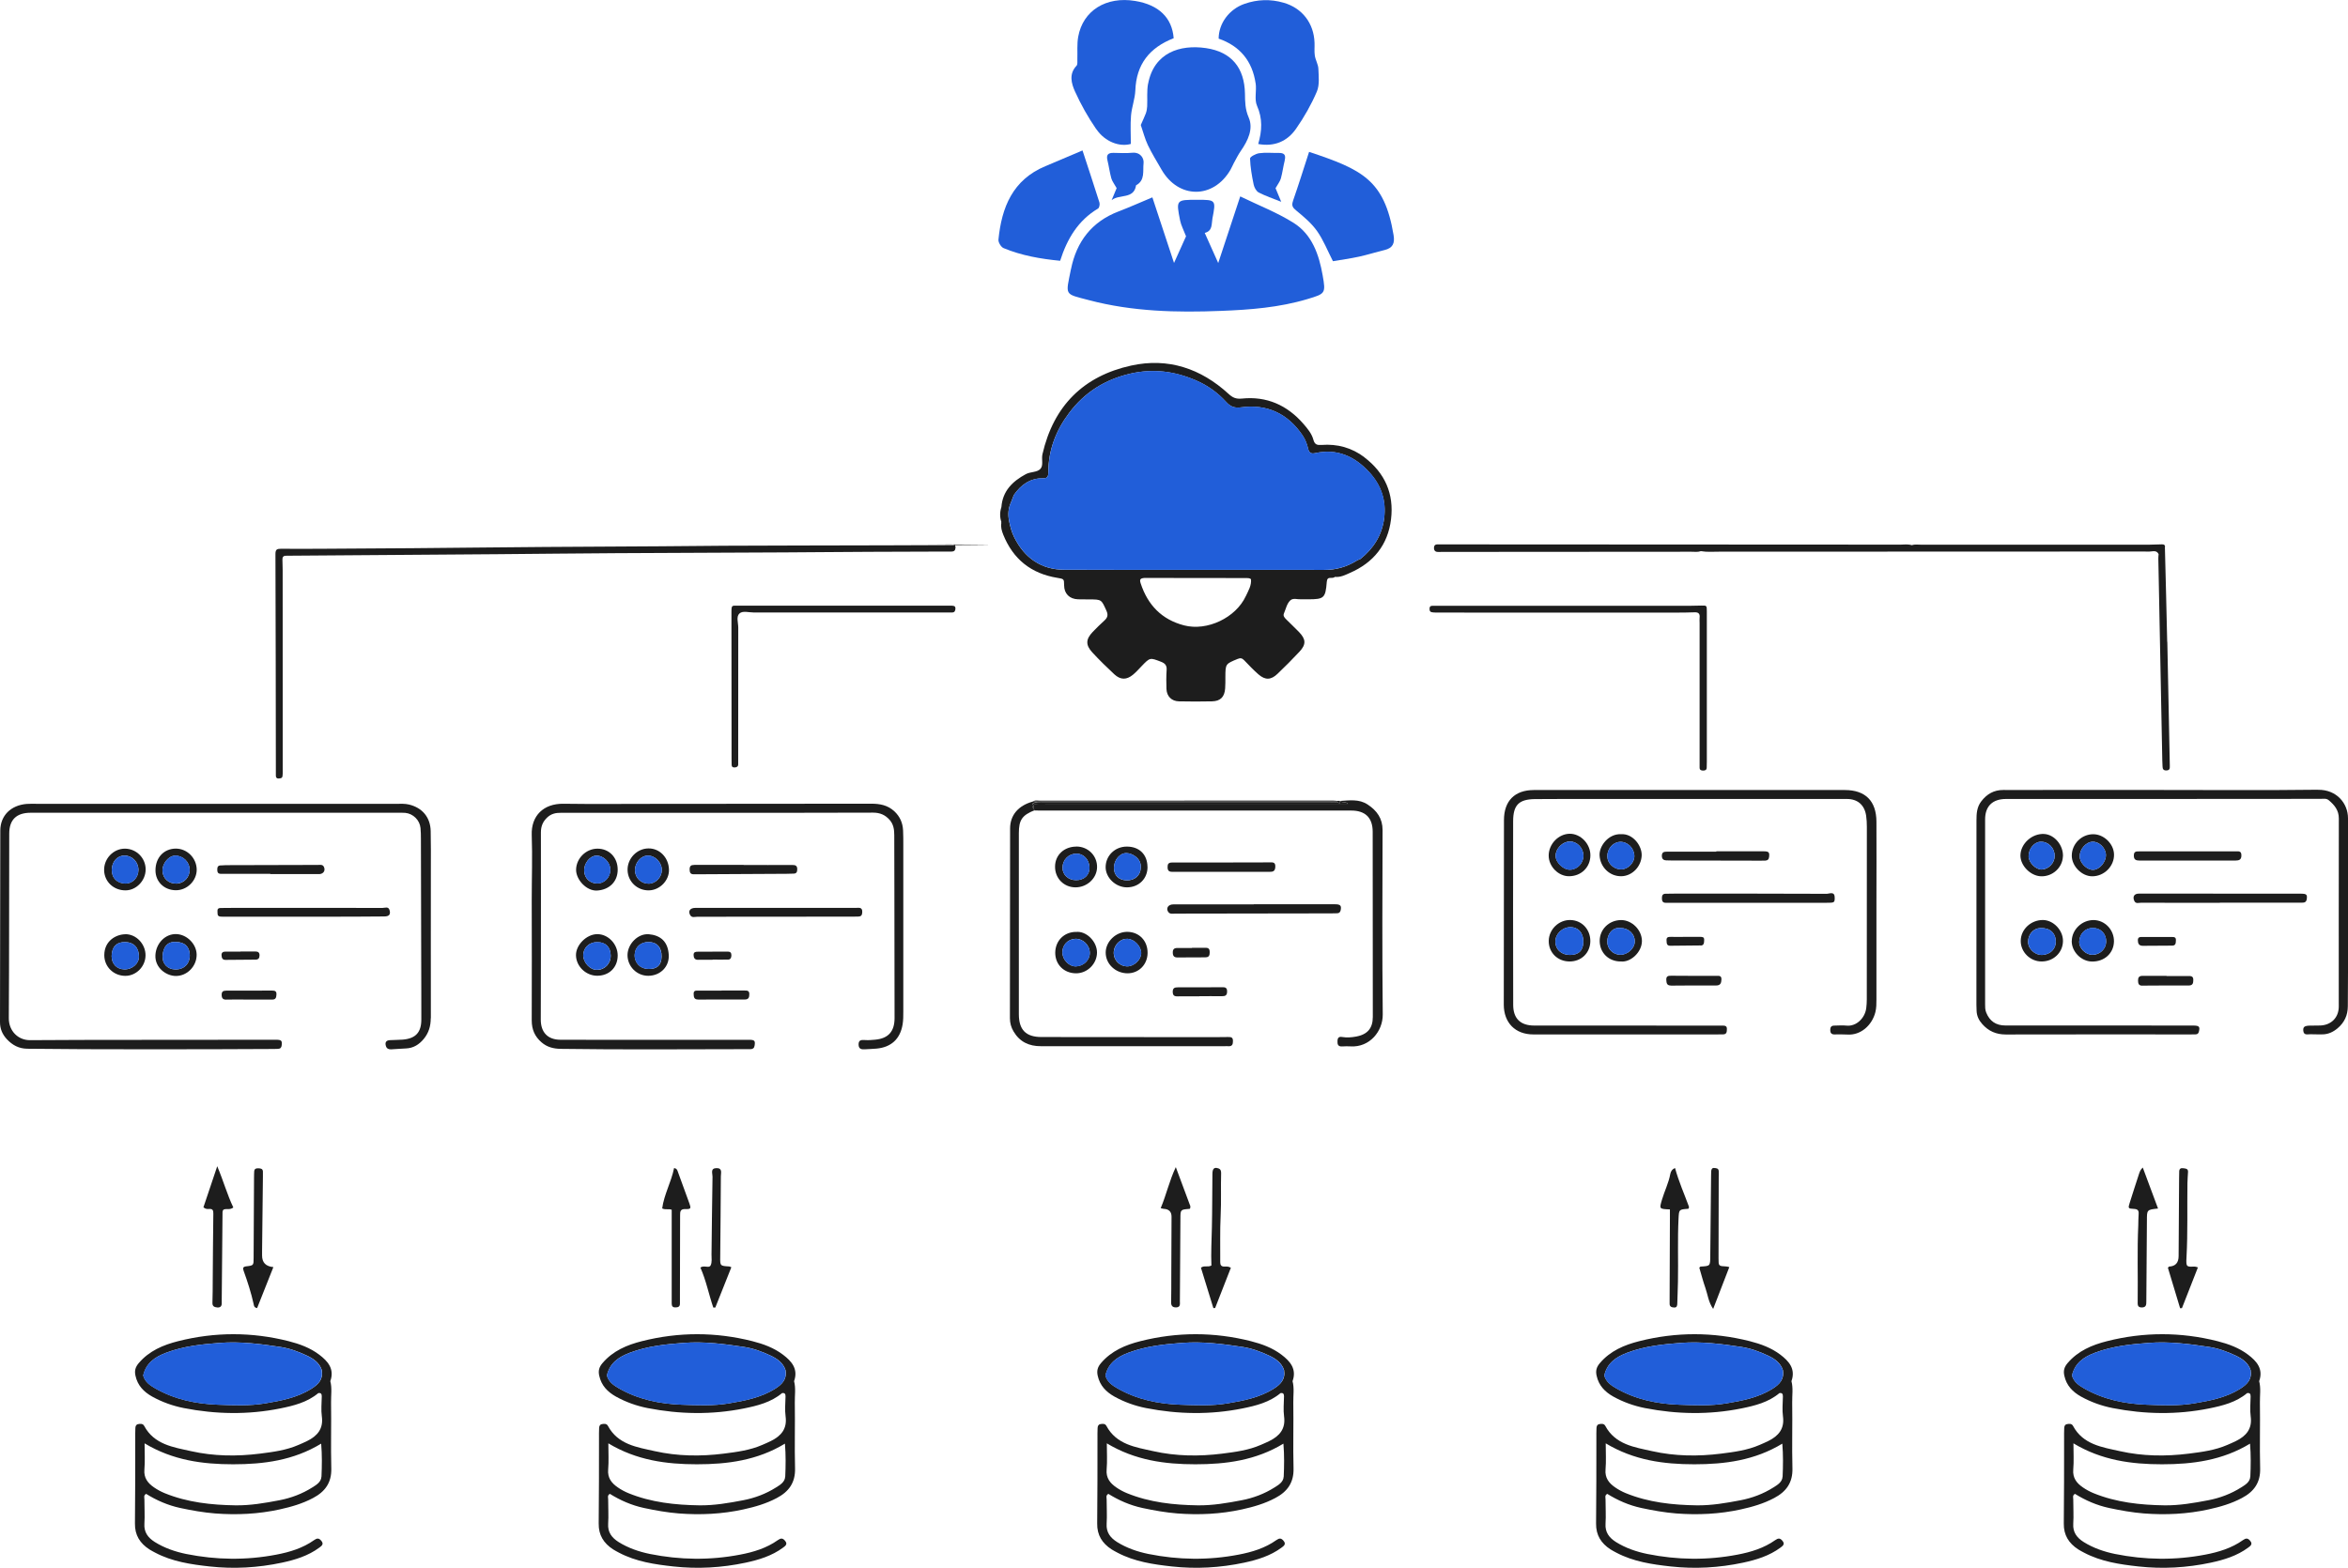 <svg width="277" height="185" viewBox="0 0 277 185" fill="none" xmlns="http://www.w3.org/2000/svg">
<g clip-path="url(#clip0_293_1235)">
<path d="M50.83 120.157C50.816 114.258 50.83 108.365 50.83 102.466C50.83 101 50.844 99.534 50.809 98.068C50.774 96.448 49.818 95.317 48.248 94.94C47.773 94.828 47.298 94.856 46.824 94.856C34.966 94.856 16.129 94.856 4.264 94.856C3.887 94.856 3.511 94.842 3.141 94.87C1.284 95.024 0.042 96.239 0.035 98.012C0.021 105.552 0.021 113.078 0 120.611C0 121.413 0.279 122.063 0.81 122.635C1.466 123.333 2.212 123.745 3.224 123.759C10.588 123.857 24.923 123.829 32.286 123.787C32.454 123.787 32.628 123.78 32.796 123.773C33.082 123.766 33.207 123.62 33.235 123.333C33.284 122.796 33.207 122.698 32.523 122.698C26.898 122.698 21.28 122.705 15.655 122.712C13.951 122.712 5.269 122.719 3.566 122.747C2.157 122.768 1.033 121.679 1.04 120.157C1.089 112.896 1.068 105.636 1.089 98.382C1.089 96.72 1.954 95.91 3.622 95.91C9.687 95.91 22.732 95.91 28.796 95.91C34.792 95.91 40.794 95.91 46.789 95.91C47.131 95.91 47.473 95.897 47.808 95.924C48.743 96.015 49.518 96.783 49.609 97.712C49.651 98.151 49.657 98.598 49.657 99.038C49.671 103.806 49.685 108.582 49.692 113.35C49.692 115.668 49.713 117.986 49.706 120.303C49.706 121.839 49.029 122.558 47.508 122.684C46.998 122.726 46.489 122.712 45.979 122.747C45.54 122.775 45.4 123.019 45.526 123.438C45.623 123.766 45.875 123.843 46.161 123.829C46.74 123.801 47.319 123.745 47.892 123.724C48.771 123.689 49.441 123.264 49.986 122.607C50.579 121.895 50.816 121.085 50.816 120.157H50.83Z" fill="#1D1D1D"/>
<path d="M221.368 96.958C221.354 94.514 220.063 93.237 217.655 93.23C211.59 93.23 205.525 93.23 199.46 93.23C193.291 93.23 187.128 93.23 180.958 93.23C178.704 93.23 177.427 94.507 177.427 96.776C177.413 104.037 177.413 111.29 177.406 118.551C177.406 120.687 178.76 122.07 180.882 122.07C188.105 122.077 195.329 122.07 202.552 122.07C202.79 122.07 203.027 122.063 203.271 122.063C203.725 122.063 203.718 121.742 203.725 121.427C203.739 121.099 203.536 121.029 203.271 121.029C202.964 121.029 202.657 121.029 202.35 121.029C195.231 121.029 188.105 121.029 180.986 121.022C179.374 121.022 178.516 120.192 178.516 118.586C178.502 111.36 178.495 104.134 178.509 96.916C178.509 94.996 179.193 94.319 181.084 94.298C183.471 94.277 185.851 94.284 188.238 94.284C198.12 94.284 208.003 94.284 217.879 94.284C219.149 94.284 219.966 94.989 220.154 96.259C220.217 96.692 220.238 97.139 220.238 97.586C220.238 104.365 220.238 111.151 220.231 117.93C220.231 118.272 220.21 118.614 220.168 118.949C220.028 120.136 218.995 121.162 217.816 121.029C217.348 120.974 216.86 121.029 216.385 121.029C216.022 121.029 215.918 121.239 215.918 121.553C215.918 121.867 216.043 122.07 216.399 122.07C216.909 122.07 217.425 122.049 217.935 122.084C219.498 122.195 220.845 121.008 221.243 119.445C221.368 118.942 221.368 118.432 221.368 117.923C221.368 114.069 221.368 110.222 221.368 106.368C221.368 103.234 221.389 100.099 221.368 96.965V96.958Z" fill="#1D1D1D"/>
<path d="M106.539 97.998C106.497 97.111 106.176 96.364 105.513 95.743C104.724 95.01 103.803 94.842 102.784 94.842C94.129 94.856 85.468 94.863 76.814 94.863C73.373 94.863 69.932 94.898 66.485 94.849C64.105 94.814 62.653 96.281 62.73 98.528C62.82 101.084 62.73 103.639 62.73 106.194C62.73 110.934 62.758 115.668 62.73 120.408C62.73 121.483 63.086 122.314 63.888 123.005C64.544 123.571 65.298 123.759 66.15 123.773C73.478 123.878 80.806 123.815 88.134 123.808C88.274 123.808 88.406 123.808 88.546 123.808C88.811 123.801 88.972 123.696 89.021 123.396C89.111 122.831 89.035 122.705 88.392 122.705C85.049 122.705 81.713 122.705 78.37 122.705C74.28 122.705 70.191 122.719 66.101 122.698C64.607 122.691 63.797 121.811 63.797 120.324C63.797 118.007 63.804 115.689 63.812 113.371C63.812 108.323 63.825 103.283 63.812 98.235C63.812 97.488 64.049 96.937 64.586 96.441C65.054 96.015 65.577 95.91 66.177 95.917C72.312 95.924 78.447 95.917 84.582 95.917C90.717 95.917 96.851 95.917 102.986 95.897C103.81 95.897 104.424 96.155 104.954 96.755C105.422 97.286 105.499 97.914 105.499 98.563C105.506 100.776 105.506 102.997 105.513 105.21C105.513 110.187 105.527 115.165 105.534 120.136C105.534 121.721 104.801 122.544 103.251 122.691C102.847 122.733 102.435 122.761 102.03 122.733C101.597 122.705 101.276 122.726 101.29 123.278C101.304 123.822 101.66 123.85 102.065 123.822C102.505 123.794 102.951 123.787 103.391 123.745C105.129 123.592 106.197 122.614 106.483 120.89C106.566 120.387 106.566 119.871 106.566 119.361C106.566 112.819 106.566 106.271 106.566 99.729C106.566 99.15 106.566 98.57 106.539 97.991V97.998Z" fill="#1D1D1D"/>
<path d="M273.448 93.195C267.313 93.272 261.178 93.223 255.05 93.223C250.416 93.223 245.782 93.223 241.148 93.223C239.549 93.223 237.944 93.237 236.346 93.223C235.229 93.216 234.399 93.697 233.736 94.563C233.219 95.233 233.17 96.001 233.17 96.79C233.17 104.051 233.17 111.304 233.163 118.565C233.163 118.802 233.177 119.04 233.184 119.277C233.205 119.885 233.443 120.387 233.847 120.841C234.594 121.686 235.487 122.077 236.632 122.077C243.89 122.056 251.149 122.07 258.407 122.07C258.61 122.07 258.819 122.063 259.022 122.063C259.273 122.063 259.37 121.923 259.419 121.7C259.545 121.162 259.44 121.03 258.777 121.023C255.574 121.016 252.37 121.016 249.167 121.016C244.972 121.016 240.785 121.016 236.59 121.016C235.453 121.016 234.72 120.492 234.315 119.48C234.182 119.145 234.189 118.816 234.189 118.474C234.189 111.214 234.189 103.96 234.189 96.699C234.189 95.129 235.069 94.284 236.66 94.284C242.076 94.284 247.499 94.284 252.915 94.284C259.866 94.284 266.817 94.277 273.769 94.27C274.104 94.27 274.453 94.186 274.746 94.444C275.409 95.01 275.918 95.61 275.918 96.588C275.897 103.981 275.918 111.374 275.911 118.775C275.911 120.066 275.046 120.946 273.769 121.016C273.364 121.037 272.952 121.016 272.54 121.03C271.87 121.043 271.689 121.176 271.724 121.623C271.773 122.223 272.247 122.035 272.582 122.049C273.022 122.077 273.469 122.049 273.908 122.063C274.627 122.077 275.234 121.797 275.772 121.344C276.574 120.666 276.972 119.815 276.979 118.754C277.035 111.36 277.021 103.967 277 96.567C277 94.8 275.66 93.174 273.469 93.202L273.448 93.195Z" fill="#1D1D1D"/>
<path d="M112.296 64.236C112.129 64.236 111.954 64.236 111.787 64.236C105.959 64.229 121.069 64.278 115.242 64.313C101.032 64.389 86.822 64.347 77.868 64.466C54.075 64.578 56.476 64.669 37.939 64.759C36.341 64.766 34.736 64.773 33.138 64.759C32.677 64.759 32.495 64.836 32.495 65.374C32.53 73.856 32.53 82.346 32.544 90.828C32.544 91.065 32.544 91.303 32.544 91.54C32.544 91.728 32.635 91.882 32.844 91.868C33.033 91.854 33.284 91.868 33.326 91.596C33.361 91.393 33.354 91.191 33.354 90.981C33.354 83.079 33.354 75.169 33.347 67.266C33.347 66.854 33.333 66.449 33.319 66.037C33.312 65.751 33.417 65.583 33.724 65.583C33.961 65.583 34.198 65.576 34.443 65.576C38.909 65.548 43.369 65.506 47.829 65.478C66.743 65.36 64.712 65.297 83.625 65.227C99.915 65.171 95.267 65.129 111.549 65.088C111.787 65.088 112.024 65.081 112.268 65.088C112.561 65.088 112.701 64.941 112.722 64.655C112.75 64.334 112.568 64.236 112.289 64.243L112.296 64.236Z" fill="#1D1D1D"/>
<path d="M159.351 123.48C161.57 123.613 163.147 121.7 163.126 119.717C163.05 112.463 163.085 105.21 163.106 97.956C163.106 96.574 162.435 95.659 161.347 94.94C160.328 94.263 159.197 94.458 158.08 94.514C158.353 94.758 158.736 94.549 159.03 94.849C158.688 94.849 158.339 94.849 157.997 94.849C146.446 94.849 134.895 94.849 123.345 94.849C123.038 94.849 122.73 94.835 122.423 94.849C121.851 94.884 121.844 94.905 122.026 95.638C122.263 95.638 122.5 95.652 122.737 95.652C134.965 95.652 147.186 95.652 159.413 95.652C161.075 95.652 161.933 96.504 161.94 98.144C161.954 105.433 161.954 112.722 161.954 120.01C161.954 121.351 161.312 122.077 159.993 122.321C159.455 122.419 158.904 122.468 158.367 122.377C157.948 122.307 157.808 122.447 157.787 122.838C157.766 123.236 157.843 123.508 158.325 123.487C158.667 123.466 159.009 123.459 159.344 123.48H159.351Z" fill="#1D1D1D"/>
<path d="M122.374 94.654C122.647 94.619 122.919 94.64 123.191 94.64C134.4 94.64 145.615 94.64 156.824 94.64C157.131 94.64 157.438 94.668 157.738 94.633C157.822 94.626 158.164 95.024 158.073 94.507C157.976 94.507 157.878 94.507 157.787 94.507C157.55 94.696 157.264 94.626 156.999 94.626C145.441 94.626 133.883 94.626 122.326 94.626C122.158 94.626 121.984 94.612 121.816 94.598C120.141 95.066 119.164 96.19 119.164 97.767C119.15 105.231 119.15 112.694 119.143 120.157C119.143 120.722 119.283 121.232 119.569 121.714C120.295 122.949 121.397 123.466 122.807 123.459C130.031 123.459 137.254 123.459 144.478 123.459C144.617 123.459 144.75 123.445 144.89 123.459C145.364 123.501 145.462 123.243 145.455 122.831C145.455 122.384 145.204 122.37 144.848 122.377C143.829 122.398 142.803 122.391 141.784 122.391C135.482 122.391 129.179 122.391 122.87 122.377C121.014 122.377 120.197 121.518 120.197 119.675C120.197 112.554 120.197 105.433 120.197 98.305C120.197 96.762 120.588 96.204 122.025 95.624C121.6 94.933 121.67 94.731 122.374 94.633V94.654Z" fill="#1D1D1D"/>
<path d="M122.423 94.856C122.73 94.835 123.037 94.856 123.345 94.856C134.895 94.856 146.446 94.856 157.997 94.856C158.339 94.856 158.688 94.856 159.03 94.856C158.736 94.556 158.353 94.772 158.08 94.521C158.171 95.031 157.829 94.633 157.745 94.647C157.445 94.682 157.131 94.654 156.831 94.654C145.622 94.654 134.407 94.654 123.198 94.654C122.926 94.654 122.647 94.633 122.381 94.668C121.677 94.758 121.607 94.961 122.032 95.659C121.851 94.926 121.858 94.905 122.43 94.87L122.423 94.856Z" fill="#1D1D1D"/>
<path d="M201.359 72.118C201.359 71.448 201.345 71.448 200.703 71.462C200.228 71.469 199.746 71.49 199.272 71.49C191.029 71.49 182.78 71.49 174.537 71.49C165.918 71.49 178.236 71.49 169.617 71.49C169.415 71.49 169.205 71.49 169.003 71.49C168.814 71.49 168.668 71.538 168.654 71.755C168.633 71.971 168.654 72.195 168.905 72.243C169.135 72.292 169.38 72.285 169.617 72.285C171.152 72.285 172.681 72.292 174.216 72.292C188.97 72.292 182.787 72.292 197.534 72.292C198.316 72.292 199.104 72.292 199.886 72.257C200.396 72.23 200.563 72.439 200.507 72.914C200.486 73.116 200.507 73.326 200.507 73.528C200.507 78.981 200.507 84.433 200.507 89.885C200.507 90.123 200.507 90.36 200.507 90.598C200.514 90.863 200.682 90.933 200.919 90.933C201.149 90.933 201.324 90.877 201.345 90.612C201.359 90.374 201.359 90.137 201.359 89.899C201.359 87.582 201.359 85.264 201.359 82.946C201.359 79.337 201.359 75.72 201.359 72.111V72.118Z" fill="#1D1D1D"/>
<path d="M112.324 71.475C112.122 71.475 111.912 71.475 111.71 71.475C104.151 71.475 117.524 71.475 109.965 71.475C102.337 71.475 94.709 71.475 87.073 71.475C86.347 71.475 86.291 71.371 86.291 72.243C86.299 78.003 86.299 83.756 86.305 89.515C86.305 89.753 86.312 89.99 86.312 90.228C86.312 90.486 86.438 90.584 86.689 90.563C86.92 90.542 87.08 90.465 87.087 90.207C87.087 90.004 87.087 89.795 87.087 89.592C87.087 84.412 87.087 79.239 87.094 74.059C87.094 73.493 86.829 72.767 87.234 72.397C87.624 72.041 88.336 72.278 88.909 72.278C103.454 72.278 97.061 72.278 111.605 72.278C111.843 72.278 112.08 72.278 112.317 72.278C112.631 72.278 112.708 72.069 112.715 71.804C112.715 71.517 112.527 71.483 112.303 71.483L112.324 71.475Z" fill="#1D1D1D"/>
<path d="M24.002 142.476C24.267 142.7 24.476 142.679 24.679 142.665C25.104 142.637 25.174 142.846 25.167 143.223C25.132 145.813 25.118 148.397 25.097 150.987C25.09 151.908 25.097 152.823 25.062 153.744C25.049 154.17 25.3 154.254 25.628 154.289C26.033 154.324 26.179 154.107 26.158 153.737C26.158 153.633 26.158 153.535 26.158 153.43C26.186 150.058 26.221 146.686 26.249 143.321C26.249 143.119 26.221 142.909 26.361 142.749C26.71 142.581 27.114 142.825 27.526 142.49C26.814 141.01 26.375 139.398 25.628 137.624C25.028 139.418 24.504 140.968 23.995 142.483L24.002 142.476Z" fill="#1D1D1D"/>
<path d="M143.724 137.876C143.256 137.715 143.04 137.89 143.033 138.511C143.005 140.619 143.019 142.735 142.97 144.843C142.935 146.365 142.851 147.887 142.914 149.339C142.468 149.583 142.056 149.29 141.679 149.604C142.168 151.182 142.656 152.774 143.145 154.366C143.214 154.366 143.284 154.359 143.354 154.352C143.975 152.76 144.596 151.175 145.21 149.604C144.896 149.416 144.652 149.465 144.422 149.465C144.066 149.465 143.954 149.269 143.954 148.948C143.968 147.112 143.912 145.269 144.003 143.433C144.087 141.764 144.01 140.096 144.059 138.434C144.059 138.176 144.01 137.973 143.731 137.876H143.724Z" fill="#1D1D1D"/>
<path d="M30.506 137.869C30.241 137.855 30.018 137.903 29.99 138.218C29.969 138.455 29.976 138.692 29.969 138.93C29.955 142.099 29.934 145.269 29.92 148.438C29.92 149.325 29.92 149.339 29.048 149.437C28.636 149.486 28.636 149.667 28.747 149.981C29.208 151.259 29.627 152.55 29.92 153.877C29.962 154.065 29.955 154.296 30.332 154.366C30.953 152.795 31.581 151.203 32.251 149.527C31.358 149.448 30.913 148.99 30.918 148.152C30.918 147.985 30.918 147.81 30.918 147.643C30.953 144.71 30.981 141.778 31.016 138.853C31.016 138.65 31.023 138.441 31.016 138.239C30.995 137.917 30.765 137.883 30.506 137.869Z" fill="#1D1D1D"/>
<path d="M136.919 142.567C137.15 142.623 137.212 142.651 137.282 142.651C137.901 142.683 138.21 142.993 138.21 143.579C138.203 145.89 138.189 148.208 138.182 150.519C138.182 151.573 138.182 152.627 138.162 153.681C138.148 154.142 138.378 154.296 138.776 154.282C139.299 154.254 139.187 153.842 139.194 153.521C139.215 150.289 139.236 147.056 139.257 143.824C139.257 142.742 139.257 142.742 140.304 142.658C140.388 142.658 140.43 142.609 140.43 142.344C139.913 140.961 139.341 139.412 138.713 137.729C137.945 139.349 137.603 140.975 136.933 142.567H136.919Z" fill="#1D1D1D"/>
<path d="M252.37 138.455C251.993 139.621 251.609 140.78 251.246 141.946C251.044 142.581 251.058 142.63 251.728 142.658C252.175 142.679 252.335 142.825 252.3 143.265C252.265 143.705 252.272 144.152 252.258 144.592C252.119 147.587 252.231 150.582 252.189 153.577C252.189 153.919 252.133 154.282 252.656 154.289C253.215 154.296 253.208 153.94 253.208 153.542C253.229 150.379 253.264 147.21 253.277 144.047C253.277 142.756 253.264 142.756 254.59 142.616C253.996 141.024 253.41 139.446 252.789 137.778C252.531 138.015 252.447 138.239 252.37 138.462V138.455Z" fill="#1D1D1D"/>
<path d="M82.627 149.583C83.297 151.077 83.612 152.725 84.149 154.303H84.386C85.014 152.725 85.642 151.133 86.278 149.548C86.152 149.493 86.089 149.451 86.026 149.451C84.951 149.388 84.951 149.388 84.966 148.313C84.993 145.15 85.028 141.981 85.042 138.818C85.042 138.427 85.259 137.834 84.526 137.848C83.772 137.862 84.065 138.483 84.058 138.853C84.002 141.911 83.981 144.976 83.939 148.034C83.939 148.473 84.016 148.969 83.835 149.325C83.639 149.709 83.074 149.262 82.627 149.583Z" fill="#1D1D1D"/>
<path d="M257.563 137.855C257.27 137.82 257.102 137.917 257.088 138.225C257.074 138.497 257.074 138.769 257.074 139.041C257.053 142.099 257.039 145.164 257.018 148.222C257.018 149.013 256.646 149.427 255.902 149.465C255.853 149.465 255.818 149.548 255.755 149.611C256.23 151.196 256.711 152.788 257.193 154.38C257.263 154.38 257.332 154.38 257.409 154.373C258.03 152.788 258.652 151.196 259.294 149.562C259.084 149.507 259.021 149.472 258.952 149.472C257.954 149.493 257.877 149.548 257.947 148.376C258.107 145.45 258.016 142.525 258.058 139.607C258.058 139.167 258.114 138.727 258.128 138.287C258.142 137.897 257.842 137.897 257.57 137.862L257.563 137.855Z" fill="#1D1D1D"/>
<path d="M197.045 138.56C196.85 139.607 196.368 140.556 196.068 141.569C195.747 142.672 195.719 142.665 197.004 142.721C197.004 143.105 197.004 143.405 197.004 143.712C196.99 146.882 196.976 150.051 196.969 153.221C196.969 153.423 196.969 153.633 196.969 153.835C196.955 154.219 197.234 154.282 197.513 154.296C197.848 154.31 197.869 154.052 197.876 153.8C197.897 152.948 197.939 152.097 197.953 151.245C198.002 148.76 197.897 146.267 198.023 143.782C198.078 142.728 198.078 142.728 199.118 142.651C199.202 142.651 199.251 142.609 199.251 142.4C198.727 140.961 198.05 139.453 197.611 137.841C197.234 137.987 197.101 138.267 197.045 138.56Z" fill="#1D1D1D"/>
<path d="M157.759 107.772C157.99 107.765 158.115 107.639 158.164 107.402C158.269 106.885 158.136 106.711 157.515 106.711C154.311 106.711 151.115 106.711 147.911 106.711V106.725C144.743 106.725 141.574 106.725 138.413 106.725C137.826 106.725 137.526 107.171 137.812 107.604C138.015 107.911 138.364 107.814 138.657 107.814C144.785 107.814 150.92 107.8 157.047 107.786C157.285 107.786 157.522 107.786 157.759 107.772Z" fill="#1D1D1D"/>
<path d="M261.876 106.522C264.598 106.522 267.32 106.522 270.049 106.522C270.558 106.522 271.068 106.515 271.577 106.522C271.891 106.529 272.087 106.438 272.136 106.089C272.205 105.573 272.115 105.461 271.424 105.461C266.727 105.461 262.03 105.461 257.333 105.454C255.664 105.454 253.996 105.447 252.328 105.454C251.784 105.454 251.568 105.803 251.784 106.299C251.952 106.69 252.314 106.529 252.587 106.529C255.685 106.543 258.784 106.536 261.883 106.536V106.522H261.876Z" fill="#1D1D1D"/>
<path d="M216.441 105.95C216.462 105.133 215.827 105.475 215.492 105.475C209.531 105.447 203.571 105.454 197.618 105.454C197.241 105.454 196.871 105.461 196.494 105.468C196.117 105.468 196.062 105.712 196.062 106.019C196.062 106.334 196.166 106.55 196.529 106.536C196.697 106.536 196.871 106.536 197.039 106.536C200.103 106.536 203.166 106.536 206.23 106.536C208.617 106.536 210.997 106.536 213.384 106.536C214.068 106.536 214.745 106.536 215.429 106.536C216.413 106.536 216.434 106.522 216.448 105.964L216.441 105.95Z" fill="#1D1D1D"/>
<path d="M101.269 108.156C101.632 108.156 101.709 107.946 101.723 107.632C101.744 107.004 101.297 107.144 100.948 107.137C97.78 107.137 94.611 107.137 91.442 107.137C88.309 107.137 85.175 107.137 82.041 107.137C81.406 107.137 81.148 107.514 81.427 107.995C81.623 108.337 81.979 108.184 82.265 108.184C88.365 108.184 94.457 108.184 100.557 108.17C100.795 108.17 101.032 108.163 101.269 108.163V108.156Z" fill="#1D1D1D"/>
<path d="M45.965 107.444C45.847 106.92 45.421 107.143 45.128 107.143C39.335 107.129 33.542 107.136 27.75 107.136C27.17 107.136 26.591 107.143 26.012 107.15C25.767 107.15 25.628 107.276 25.656 107.527C25.684 107.779 25.579 108.114 25.984 108.163C26.221 108.191 26.459 108.177 26.696 108.177C29.732 108.177 32.761 108.177 35.797 108.177C36.718 108.184 37.639 108.184 38.56 108.177C40.808 108.177 43.062 108.17 45.309 108.149C45.903 108.149 46.084 107.932 45.972 107.437L45.965 107.444Z" fill="#1D1D1D"/>
<path d="M202.238 137.827C201.959 137.813 201.896 137.994 201.875 138.211C201.861 138.378 201.868 138.553 201.861 138.72C201.826 141.883 201.791 145.052 201.764 148.215C201.757 149.402 201.764 149.402 200.626 149.465C200.577 149.465 200.535 149.541 200.472 149.597C200.71 150.4 200.919 151.217 201.198 152.013C201.47 152.788 201.54 153.64 202.106 154.463C202.769 152.739 203.383 151.147 204.011 149.527C203.829 149.486 203.739 149.451 203.641 149.451C202.741 149.409 202.741 149.409 202.741 148.494C202.741 145.297 202.755 142.092 202.762 138.895C202.762 138.657 202.783 138.42 202.762 138.183C202.734 137.869 202.482 137.848 202.238 137.834V137.827Z" fill="#1D1D1D"/>
<path d="M79.243 142.763C79.243 146.26 79.243 149.695 79.243 153.13C79.243 153.367 79.243 153.605 79.243 153.842C79.243 154.135 79.368 154.289 79.668 154.282C79.961 154.282 80.22 154.226 80.213 153.842C80.213 153.605 80.213 153.367 80.213 153.13C80.22 149.898 80.234 146.665 80.234 143.433C80.234 142.993 80.234 142.658 80.869 142.679C81.504 142.7 81.539 142.602 81.336 142.03C80.89 140.78 80.436 139.537 79.975 138.294C79.913 138.12 79.871 137.897 79.522 137.841C79.201 139.467 78.342 140.947 78.119 142.602C78.524 142.804 78.88 142.609 79.243 142.763Z" fill="#1D1D1D"/>
<path d="M252.384 101.551C252.894 101.551 253.403 101.551 253.919 101.551C257.186 101.551 260.459 101.544 263.725 101.551C264.165 101.551 264.43 101.447 264.423 100.93C264.423 100.379 264.067 100.469 263.725 100.469C261.855 100.469 259.977 100.469 258.107 100.469C256.202 100.469 254.296 100.469 252.391 100.469C252.021 100.469 251.728 100.455 251.735 100.979C251.735 101.468 252.007 101.544 252.384 101.551Z" fill="#1D1D1D"/>
<path d="M81.915 102.068C81.525 102.068 81.364 102.18 81.357 102.585C81.357 102.955 81.448 103.185 81.86 103.171C82.027 103.171 82.202 103.171 82.369 103.171C85.845 103.15 89.32 103.136 92.796 103.115C93.068 103.115 93.341 103.101 93.613 103.094C93.976 103.094 94.052 102.885 94.052 102.564C94.052 102.138 93.822 102.075 93.459 102.075C91.554 102.089 89.642 102.075 87.736 102.075V102.061C85.796 102.061 83.849 102.068 81.909 102.061L81.915 102.068Z" fill="#1D1D1D"/>
<path d="M26.291 103.115C28.161 103.115 30.025 103.115 31.895 103.115C31.895 103.129 31.895 103.136 31.895 103.15C33.696 103.15 35.496 103.15 37.297 103.15C37.43 103.15 37.569 103.157 37.702 103.15C38.169 103.108 38.407 102.731 38.218 102.312C38.072 101.984 37.765 102.068 37.513 102.068C33.877 102.068 30.248 102.082 26.612 102.096C26.444 102.096 26.27 102.131 26.102 102.124C25.663 102.103 25.621 102.368 25.635 102.71C25.656 103.185 26.005 103.115 26.291 103.115Z" fill="#1D1D1D"/>
<path d="M196.627 101.53C196.829 101.544 197.032 101.544 197.241 101.544C200.71 101.551 204.185 101.558 207.654 101.565C207.856 101.565 208.066 101.565 208.268 101.558C208.547 101.537 208.68 101.398 208.708 101.105C208.764 100.595 208.673 100.462 208.094 100.462C206.223 100.448 204.353 100.462 202.475 100.462V100.504C200.535 100.504 198.595 100.504 196.655 100.504C196.313 100.504 196.061 100.546 196.054 100.986C196.054 101.398 196.271 101.523 196.62 101.537L196.627 101.53Z" fill="#1D1D1D"/>
<path d="M144.645 102.885C146.348 102.885 148.044 102.871 149.747 102.885C150.18 102.885 150.431 102.822 150.452 102.284C150.473 101.747 150.18 101.761 149.824 101.768C145.985 101.775 142.14 101.789 138.301 101.782C137.841 101.782 137.729 101.956 137.743 102.375C137.757 102.878 138.064 102.885 138.427 102.885C140.297 102.885 142.168 102.885 144.038 102.885C144.241 102.885 144.443 102.892 144.652 102.885H144.645Z" fill="#1D1D1D"/>
<path d="M243.374 101.056C243.423 99.743 242.376 98.493 241.168 98.417C239.738 98.326 238.37 99.555 238.356 100.944C238.342 102.145 239.542 103.367 240.778 103.408C242.146 103.457 243.318 102.389 243.367 101.056H243.374ZM239.319 101.028C239.333 100.127 239.989 99.352 240.743 99.331C241.657 99.303 242.397 100.064 242.397 101.014C242.397 101.838 241.685 102.585 240.875 102.613C240.156 102.633 239.305 101.768 239.319 101.035V101.028Z" fill="#1D1D1D"/>
<path d="M191.295 103.401C192.572 103.367 193.633 102.249 193.675 100.937C193.709 99.778 192.607 98.34 191.246 98.445C189.794 98.354 188.643 99.82 188.705 100.944C188.782 102.326 189.892 103.436 191.302 103.401H191.295ZM191.12 99.345C192.013 99.31 192.795 100.078 192.809 101.021C192.823 101.817 192.055 102.592 191.246 102.599C190.401 102.599 189.648 101.9 189.62 101.091C189.592 100.176 190.276 99.38 191.12 99.345Z" fill="#1D1D1D"/>
<path d="M70.477 100.148C69.137 100.155 67.999 101.279 67.964 102.599C67.929 103.778 69.178 105.161 70.435 105.091C71.859 105.007 72.871 104.065 72.871 102.627C72.871 101.188 71.865 100.141 70.477 100.148ZM70.435 104.26C69.583 104.246 68.948 103.632 68.913 102.787C68.878 101.879 69.583 100.993 70.351 100.972C71.181 100.951 71.984 101.74 71.998 102.599C72.019 103.534 71.321 104.267 70.428 104.253L70.435 104.26Z" fill="#1D1D1D"/>
<path d="M244.407 111.032C244.386 112.289 245.51 113.441 246.78 113.469C248.266 113.497 249.369 112.484 249.39 111.088C249.404 109.727 248.322 108.589 246.996 108.575C245.621 108.561 244.435 109.692 244.414 111.032H244.407ZM248.469 111.151C248.434 111.996 247.736 112.666 246.87 112.68C246.054 112.687 245.258 111.898 245.293 111.116C245.335 110.166 246.019 109.496 246.919 109.51C247.855 109.524 248.504 110.215 248.469 111.158V111.151Z" fill="#1D1D1D"/>
<path d="M246.947 98.445C245.565 98.445 244.428 99.576 244.414 100.958C244.4 102.194 245.579 103.401 246.808 103.408C248.231 103.422 249.432 102.222 249.397 100.825C249.369 99.576 248.203 98.445 246.947 98.445ZM246.926 102.648C246.186 102.661 245.363 101.845 245.349 101.077C245.328 100.218 246.089 99.352 246.87 99.331C247.659 99.31 248.427 100.078 248.441 100.888C248.455 101.74 247.687 102.634 246.926 102.648Z" fill="#1D1D1D"/>
<path d="M191.19 113.455C192.321 113.615 193.696 112.394 193.703 111.053C193.703 109.762 192.544 108.575 191.253 108.575C189.829 108.575 188.705 109.671 188.719 111.053C188.733 112.442 189.773 113.455 191.19 113.462V113.455ZM191.155 109.51C192.132 109.503 192.879 110.208 192.858 111.123C192.844 111.919 192.007 112.68 191.155 112.673C190.29 112.659 189.62 111.989 189.613 111.13C189.606 110.257 190.199 109.405 191.155 109.51Z" fill="#1D1D1D"/>
<path d="M133.018 114.858C134.351 114.858 135.37 113.832 135.384 112.463C135.398 111.032 134.414 109.992 133.018 109.964C131.664 109.936 130.435 111.102 130.442 112.421C130.442 113.762 131.608 114.858 133.025 114.858H133.018ZM133.018 110.788C133.813 110.816 134.63 111.674 134.63 112.47C134.63 113.266 133.779 114.062 132.941 114.041C132.09 114.02 131.399 113.329 131.385 112.491C131.371 111.542 132.117 110.753 133.011 110.788H133.018Z" fill="#1D1D1D"/>
<path d="M126.988 99.904C125.543 99.904 124.482 100.888 124.468 102.249C124.447 103.639 125.501 104.714 126.883 104.714C128.251 104.714 129.409 103.632 129.423 102.333C129.444 100.979 128.363 99.897 126.988 99.897V99.904ZM126.953 103.869C126.024 103.869 125.334 103.227 125.347 102.382C125.361 101.468 126.045 100.762 126.96 100.734C127.818 100.707 128.516 101.44 128.53 102.382C128.551 103.262 127.895 103.869 126.946 103.869H126.953Z" fill="#1D1D1D"/>
<path d="M185.209 98.389C183.876 98.389 182.703 99.59 182.703 100.965C182.703 102.243 183.827 103.394 185.083 103.401C186.535 103.408 187.623 102.347 187.623 100.923C187.623 99.583 186.486 98.396 185.209 98.389ZM185.271 102.633C184.455 102.675 183.527 101.803 183.52 100.993C183.52 100.134 184.343 99.303 185.209 99.296C186.039 99.296 186.779 100.05 186.8 100.937C186.821 101.824 186.13 102.592 185.265 102.633H185.271Z" fill="#1D1D1D"/>
<path d="M240.868 113.462C242.271 113.455 243.367 112.4 243.374 111.046C243.388 109.775 242.243 108.575 241.008 108.568C239.591 108.561 238.405 109.671 238.391 111.018C238.37 112.345 239.514 113.469 240.861 113.462H240.868ZM240.708 109.517C241.811 109.475 242.501 110.069 242.529 111.081C242.557 111.975 241.88 112.652 240.924 112.694C240.073 112.729 239.256 111.975 239.256 111.144C239.256 110.257 239.884 109.545 240.701 109.517H240.708Z" fill="#1D1D1D"/>
<path d="M135.37 102.291C135.356 100.832 134.4 99.897 132.927 99.904C131.538 99.904 130.449 100.965 130.435 102.312C130.421 103.569 131.615 104.714 132.948 104.714C134.358 104.714 135.391 103.681 135.377 102.291H135.37ZM131.413 102.41C131.413 101.475 132.117 100.644 132.913 100.672C133.597 100.693 134.665 101.3 134.581 102.389C134.56 103.304 133.855 103.932 132.885 103.89C131.978 103.855 131.406 103.283 131.413 102.41Z" fill="#1D1D1D"/>
<path d="M126.946 109.971C125.543 109.971 124.503 111.011 124.489 112.421C124.482 113.818 125.515 114.851 126.939 114.858C128.272 114.865 129.402 113.748 129.416 112.421C129.43 111.095 128.139 109.831 126.939 109.978L126.946 109.971ZM126.932 114.041C126.115 114.062 125.334 113.259 125.327 112.387C125.32 111.521 125.976 110.83 126.841 110.788C127.748 110.746 128.551 111.507 128.565 112.435C128.586 113.287 127.846 114.013 126.925 114.041H126.932Z" fill="#1D1D1D"/>
<path d="M76.528 110.25C75.25 110.145 74.036 111.409 74.029 112.701C74.029 114.062 75.132 115.158 76.486 115.151C77.896 115.144 78.977 114.076 78.894 112.68C78.803 111.095 77.909 110.362 76.521 110.243L76.528 110.25ZM76.507 114.348C75.537 114.341 74.846 113.629 74.874 112.68C74.901 111.772 75.579 111.151 76.535 111.165C77.519 111.179 78.077 111.814 78.049 112.903C78.028 113.901 77.533 114.362 76.514 114.348H76.507Z" fill="#1D1D1D"/>
<path d="M14.754 100.148C13.393 100.134 12.249 101.314 12.284 102.703C12.318 104.058 13.414 105.077 14.817 105.07C16.073 105.063 17.169 103.932 17.183 102.626C17.197 101.272 16.108 100.162 14.754 100.148ZM14.824 104.267C13.833 104.267 13.17 103.611 13.184 102.633C13.198 101.67 13.861 100.944 14.705 100.958C15.627 100.979 16.345 101.74 16.331 102.682C16.317 103.562 15.655 104.267 14.824 104.267Z" fill="#1D1D1D"/>
<path d="M76.507 100.12C75.139 100.127 74.001 101.314 74.036 102.689C74.071 104.044 75.188 105.098 76.562 105.07C77.847 105.042 78.956 103.897 78.921 102.627C78.886 101.209 77.826 100.106 76.507 100.12ZM76.528 104.281C75.62 104.281 74.901 103.583 74.908 102.682C74.908 101.775 75.627 100.965 76.437 100.965C77.309 100.965 78.091 101.789 78.077 102.703C78.063 103.541 77.337 104.281 76.528 104.281Z" fill="#1D1D1D"/>
<path d="M20.756 100.141C19.34 100.141 18.342 101.202 18.342 102.703C18.342 104.051 19.36 105.042 20.742 105.056C22.076 105.063 23.213 103.932 23.206 102.62C23.192 101.265 22.089 100.148 20.756 100.141ZM20.819 104.274C19.891 104.302 19.179 103.646 19.165 102.738C19.151 101.879 19.912 100.979 20.659 100.972C21.58 100.958 22.362 101.705 22.376 102.62C22.396 103.513 21.706 104.253 20.819 104.281V104.274Z" fill="#1D1D1D"/>
<path d="M20.791 110.229C19.479 110.194 18.411 111.325 18.335 112.701C18.251 114.244 19.661 115.179 20.756 115.172C22.082 115.172 23.199 114.027 23.199 112.673C23.199 111.423 22.061 110.264 20.791 110.229ZM20.659 114.404C19.765 114.376 19.137 113.734 19.179 112.826C19.228 111.849 19.696 111.067 20.777 111.165C21.789 111.165 22.369 111.723 22.39 112.715C22.41 113.734 21.692 114.439 20.659 114.404Z" fill="#1D1D1D"/>
<path d="M70.449 110.236C69.186 110.25 67.922 111.521 67.95 112.743C67.978 114.027 69.095 115.116 70.4 115.144C71.845 115.172 72.871 114.181 72.871 112.75C72.871 111.402 71.74 110.222 70.449 110.236ZM70.393 114.453C69.611 114.453 68.802 113.58 68.802 112.743C68.802 111.842 69.507 111.172 70.449 111.179C71.454 111.179 72.026 111.751 72.047 112.756C72.061 113.727 71.349 114.46 70.4 114.46L70.393 114.453Z" fill="#1D1D1D"/>
<path d="M182.71 110.997C182.675 112.379 183.722 113.441 185.132 113.462C186.542 113.483 187.603 112.456 187.616 111.067C187.623 109.657 186.598 108.582 185.23 108.568C183.897 108.554 182.745 109.664 182.71 110.997ZM186.793 111.144C186.772 112.177 186.242 112.694 185.202 112.694C184.183 112.694 183.478 112.023 183.492 111.081C183.506 110.201 184.301 109.433 185.223 109.412C186.179 109.391 186.814 110.09 186.793 111.144Z" fill="#1D1D1D"/>
<path d="M14.747 110.25C13.679 110.278 12.304 111.025 12.304 112.722C12.304 114.076 13.386 115.151 14.775 115.158C16.059 115.165 17.155 114.069 17.169 112.749C17.183 111.409 16.066 110.208 14.747 110.243V110.25ZM14.656 114.397C13.763 114.369 13.163 113.734 13.17 112.826C13.184 111.73 13.756 111.144 14.789 111.172C15.801 111.2 16.387 111.835 16.394 112.896C16.394 113.72 15.578 114.432 14.656 114.397Z" fill="#1D1D1D"/>
<path d="M252.733 116.31C254.562 116.296 256.39 116.289 258.219 116.296C258.7 116.296 258.749 116.003 258.749 115.626C258.749 115.165 258.456 115.179 258.135 115.179C257.29 115.179 256.439 115.179 255.595 115.179V115.158C254.645 115.158 253.696 115.165 252.754 115.158C252.342 115.158 252.224 115.361 252.231 115.724C252.237 116.066 252.307 116.317 252.733 116.317V116.31Z" fill="#1D1D1D"/>
<path d="M197.136 116.31C198.909 116.296 200.682 116.282 202.447 116.296C202.978 116.296 203.062 116.003 203.083 115.584C203.103 115.095 202.768 115.158 202.461 115.158C201.575 115.158 200.689 115.158 199.802 115.158C198.916 115.151 198.03 115.158 197.143 115.144C196.766 115.137 196.557 115.214 196.578 115.64C196.599 116.017 196.641 116.303 197.129 116.303L197.136 116.31Z" fill="#1D1D1D"/>
<path d="M122.94 94.542C134.183 94.542 145.427 94.542 156.67 94.542C157.047 94.542 157.417 94.57 157.794 94.514C157.592 94.5 157.389 94.472 157.187 94.472C145.692 94.472 134.204 94.472 122.709 94.486C122.416 94.486 122.095 94.388 121.823 94.605C122.193 94.486 122.57 94.542 122.94 94.542Z" fill="#1D1D1D"/>
<path d="M157.005 94.64C157.271 94.64 157.55 94.71 157.794 94.521C157.424 94.57 157.047 94.549 156.67 94.549C145.427 94.549 134.183 94.549 122.94 94.549C122.57 94.549 122.193 94.493 121.823 94.612C121.991 94.619 122.165 94.64 122.332 94.64C133.89 94.64 145.448 94.64 157.005 94.64Z" fill="#1D1D1D"/>
<path d="M82.362 117.958C84.191 117.944 86.019 117.944 87.848 117.951C88.316 117.951 88.399 117.706 88.399 117.308C88.399 116.903 88.155 116.89 87.869 116.89C86.954 116.89 86.04 116.89 85.126 116.89V116.903C84.212 116.903 83.297 116.903 82.383 116.903C82.125 116.903 81.818 116.848 81.832 117.28C81.846 117.651 81.867 117.958 82.362 117.951V117.958Z" fill="#1D1D1D"/>
<path d="M26.709 117.958C27.596 117.937 28.482 117.958 29.369 117.958C30.29 117.958 31.211 117.958 32.125 117.958C32.558 117.958 32.593 117.685 32.614 117.343C32.635 116.952 32.412 116.896 32.105 116.896C30.297 116.896 28.496 116.91 26.689 116.903C26.305 116.903 26.137 117.022 26.151 117.434C26.165 117.825 26.326 117.972 26.709 117.965V117.958Z" fill="#1D1D1D"/>
<path d="M139.041 117.574C139.858 117.574 140.674 117.574 141.491 117.574V117.56C142.377 117.56 143.263 117.546 144.15 117.56C144.569 117.567 144.771 117.448 144.764 116.987C144.764 116.547 144.541 116.492 144.185 116.499C142.447 116.513 140.709 116.52 138.971 116.513C138.566 116.513 138.343 116.589 138.35 117.071C138.364 117.588 138.671 117.581 139.027 117.581L139.041 117.574Z" fill="#1D1D1D"/>
<path d="M142.237 112.966C142.656 112.966 142.712 112.701 142.712 112.352C142.712 112.017 142.6 111.842 142.244 111.849C141.7 111.856 141.163 111.849 140.618 111.849V111.87C140.046 111.87 139.467 111.87 138.894 111.87C138.517 111.87 138.35 112.017 138.357 112.414C138.357 112.798 138.51 112.987 138.887 112.987C140.004 112.987 141.121 112.98 142.237 112.973V112.966Z" fill="#1D1D1D"/>
<path d="M200.612 111.584C201.052 111.577 201.031 111.235 201.045 110.92C201.059 110.571 200.835 110.557 200.577 110.557C199.998 110.557 199.425 110.557 198.846 110.557C198.267 110.564 197.695 110.571 197.115 110.557C196.815 110.557 196.578 110.578 196.606 110.976C196.627 111.29 196.599 111.612 197.052 111.605C198.239 111.591 199.425 111.591 200.612 111.57V111.584Z" fill="#1D1D1D"/>
<path d="M252.796 111.612C253.947 111.598 255.106 111.598 256.258 111.591C256.704 111.591 256.683 111.255 256.697 110.941C256.711 110.599 256.502 110.571 256.237 110.571C255.657 110.571 255.078 110.571 254.506 110.571C253.926 110.571 253.347 110.571 252.775 110.571C252.503 110.571 252.203 110.543 252.21 110.955C252.21 111.339 252.335 111.612 252.789 111.612H252.796Z" fill="#1D1D1D"/>
<path d="M30.143 113.245C30.478 113.245 30.618 113.071 30.618 112.736C30.618 112.372 30.422 112.282 30.102 112.282C29.529 112.289 28.95 112.282 28.378 112.282V112.296C27.805 112.296 27.226 112.296 26.654 112.296C26.347 112.296 26.109 112.366 26.137 112.743C26.158 113.036 26.228 113.273 26.598 113.273C27.784 113.259 28.964 113.252 30.15 113.245H30.143Z" fill="#1D1D1D"/>
<path d="M82.348 113.259C82.921 113.259 83.5 113.259 84.072 113.259C84.072 113.252 84.072 113.245 84.072 113.238C84.68 113.238 85.294 113.252 85.901 113.238C86.194 113.231 86.278 113.008 86.285 112.743C86.292 112.449 86.166 112.296 85.873 112.296C84.686 112.296 83.507 112.296 82.32 112.31C82.083 112.31 81.825 112.331 81.825 112.673C81.825 113.015 81.944 113.266 82.348 113.266V113.259Z" fill="#1D1D1D"/>
<path d="M160.984 53.973C159.483 52.835 157.773 52.361 155.903 52.507C155.4 52.542 155.1 52.472 154.947 51.9C154.751 51.167 154.249 50.573 153.76 50.008C151.848 47.809 149.426 46.733 146.516 47.034C145.811 47.103 145.427 46.929 144.938 46.482C141.672 43.487 137.813 42.182 133.457 43.138C127.811 44.374 124.287 47.906 122.982 53.596C122.842 54.197 123.128 54.93 122.73 55.342C122.339 55.753 121.579 55.656 121.027 55.949C119.457 56.794 118.278 57.932 118.138 59.838C117.943 60.431 117.936 61.017 118.138 61.611L118.103 61.653L118.131 61.702C118.04 62.19 118.18 62.644 118.354 63.091C119.52 65.988 121.642 67.685 124.719 68.187C125.529 68.32 125.529 68.32 125.536 69.06C125.536 70.051 126.164 70.687 127.176 70.722C127.616 70.736 128.062 70.736 128.502 70.736C129.968 70.736 129.933 70.749 130.526 72.062C130.756 72.565 130.666 72.879 130.296 73.221C129.821 73.654 129.354 74.108 128.907 74.575C128.09 75.434 128.055 76.111 128.858 76.984C129.689 77.885 130.568 78.743 131.461 79.574C132.187 80.244 132.899 80.251 133.66 79.623C134.023 79.323 134.344 78.96 134.672 78.618C135.67 77.577 135.663 77.591 136.954 78.087C137.429 78.268 137.666 78.506 137.631 79.05C137.582 79.797 137.582 80.551 137.61 81.298C137.645 82.178 138.217 82.751 139.104 82.764C140.395 82.792 141.693 82.792 142.984 82.764C143.975 82.743 144.464 82.248 144.534 81.243C144.568 80.803 144.561 80.356 144.561 79.916C144.568 78.331 144.575 78.352 146.006 77.759C146.369 77.605 146.558 77.689 146.795 77.933C147.339 78.499 147.877 79.071 148.463 79.581C149.265 80.279 149.942 80.258 150.717 79.511C151.604 78.666 152.469 77.794 153.306 76.9C154.095 76.055 154.074 75.441 153.265 74.603C152.769 74.087 152.246 73.598 151.743 73.095C151.548 72.9 151.338 72.683 151.471 72.383C151.701 71.859 151.806 71.231 152.232 70.84C152.56 70.54 153.083 70.749 153.516 70.722C153.788 70.708 154.06 70.722 154.332 70.722C156.21 70.722 156.37 70.575 156.524 68.662C156.552 68.313 156.677 68.173 157.012 68.194C157.18 68.201 157.354 68.187 157.494 68.076C158.136 68.145 158.701 67.852 159.253 67.608C162.031 66.4 163.733 64.306 164.103 61.283C164.473 58.267 163.378 55.802 160.949 53.959L160.984 53.973ZM146.976 70.338C145.79 72.907 142.405 74.505 139.69 73.8C137.052 73.116 135.412 71.399 134.574 68.858C134.414 68.376 134.511 68.25 135.007 68.201C135.077 68.194 135.146 68.201 135.209 68.201C139.166 68.201 143.117 68.208 147.074 68.215C147.241 68.215 147.416 68.215 147.583 68.348C147.66 69.088 147.269 69.709 146.976 70.345V70.338ZM163.294 61.157C163.036 63.161 162.045 64.711 160.509 65.953C160.467 65.974 160.425 65.988 160.383 66.009C160.272 66.058 160.153 66.1 160.048 66.17C158.862 66.903 157.606 67.266 156.189 67.259C145.978 67.238 135.768 67.28 125.55 67.238C122.828 67.224 120.853 65.835 119.645 63.398C119.345 62.791 119.164 62.127 119.038 61.457C118.899 60.738 118.934 60.04 119.234 59.356C119.352 59.09 119.443 58.818 119.548 58.553C119.569 58.504 119.583 58.455 119.604 58.413C120.455 57.206 121.53 56.403 123.079 56.445C123.617 56.459 123.673 56.137 123.673 55.718C123.679 53.108 124.573 50.797 126.129 48.73C127.958 46.294 130.359 44.786 133.346 44.094C136.047 43.473 138.594 43.808 141.107 44.897C142.475 45.491 143.647 46.336 144.645 47.425C145.134 47.962 145.594 48.179 146.39 48.074C149.468 47.655 151.911 48.793 153.662 51.376C153.99 51.865 154.2 52.402 154.325 52.968C154.43 53.436 154.688 53.582 155.135 53.477C157.731 52.905 159.818 53.847 161.535 55.725C162.938 57.254 163.559 59.07 163.287 61.171L163.294 61.157Z" fill="#1D1D1D"/>
<path d="M255.671 75.734C255.595 72.027 255.49 68.313 255.399 64.606C255.462 64.327 255.301 64.236 255.064 64.236C254.555 64.236 254.045 64.278 253.536 64.278C237.595 64.278 242.585 64.278 226.645 64.278C226.275 64.278 225.898 64.215 225.528 64.334C225.437 64.299 225.339 64.285 225.242 64.271C224.9 64.222 224.558 64.271 224.216 64.271C203.976 64.257 190.722 64.25 170.482 64.243C165.611 64.243 174.698 64.243 169.826 64.243C169.519 64.243 169.177 64.187 169.17 64.655C169.17 65.074 169.436 65.157 169.784 65.136C169.889 65.136 169.987 65.129 170.092 65.129C186.891 65.123 182.745 65.115 199.544 65.109C199.914 65.109 200.291 65.171 200.661 65.039C201.373 65.164 202.085 65.102 202.796 65.102C223.022 65.102 222.317 65.102 242.543 65.088C246.221 65.088 249.899 65.074 253.578 65.088C253.947 65.088 254.422 64.878 254.659 65.402C254.645 65.569 254.617 65.737 254.624 65.911C254.778 73.842 254.932 81.773 255.092 89.711C255.092 89.948 255.12 90.186 255.12 90.423C255.12 90.744 255.225 90.94 255.595 90.919C255.985 90.898 255.985 90.66 255.978 90.353C255.874 85.487 255.79 80.621 255.685 75.748L255.671 75.734Z" fill="#1D1D1D"/>
<path d="M126.339 31.786C125.711 34.935 125.515 34.642 128.481 35.424C133.583 36.771 138.811 36.897 144.052 36.687C147.493 36.555 150.92 36.289 154.249 35.291C156.363 34.656 156.419 34.635 156.035 32.477C155.603 30.041 154.793 27.674 152.609 26.299C150.668 25.077 148.491 24.239 146.313 23.178C145.42 25.88 144.603 28.351 143.717 31.039C143.124 29.713 142.628 28.617 142.126 27.486C143.075 27.248 142.914 26.432 143.033 25.789C143.459 23.583 143.445 23.576 141.232 23.576C138.755 23.576 138.734 23.576 139.222 26.027C139.334 26.578 139.613 27.088 139.92 27.884C139.571 28.652 139.083 29.748 138.503 31.032C137.617 28.345 136.794 25.852 135.949 23.29C134.546 23.876 133.276 24.449 131.971 24.945C128.788 26.159 126.995 28.526 126.346 31.772L126.339 31.786Z" fill="#215ED9"/>
<path d="M135.44 9.879C135.279 10.744 135.377 11.659 135.335 12.553C135.321 12.825 135.272 13.111 135.181 13.37C135.014 13.816 134.797 14.249 134.581 14.752C134.867 15.576 135.063 16.378 135.412 17.111C135.886 18.11 136.479 19.052 137.024 20.009C139.02 23.492 143.145 23.506 145.162 20.037C145.308 19.792 145.406 19.52 145.545 19.269C145.818 18.773 146.069 18.256 146.39 17.796C147.227 16.595 147.891 15.192 147.311 13.865C146.885 12.888 146.885 12.001 146.872 11.059C146.816 8.015 145.301 6.123 142.265 5.676C139.201 5.229 136.137 6.214 135.446 9.886L135.44 9.879Z" fill="#215ED9"/>
<path d="M148.135 9.837C148.261 10.716 147.96 11.729 148.295 12.483C148.965 13.998 148.889 15.436 148.435 16.993C150.347 17.342 151.862 16.679 152.895 15.198C153.851 13.83 154.695 12.343 155.351 10.814C155.686 10.032 155.568 9.02 155.533 8.119C155.512 7.603 155.198 7.1 155.114 6.57C155.037 6.074 155.1 5.55 155.079 5.041C155.002 2.744 153.628 0.95 151.429 0.321C149.887 -0.126 148.33 -0.077 146.816 0.454C145.008 1.082 143.773 2.765 143.766 4.559C146.278 5.425 147.744 7.212 148.128 9.837H148.135Z" fill="#215ED9"/>
<path d="M129.333 15.233C130.38 16.776 132.117 17.356 133.409 16.986C133.409 15.827 133.339 14.731 133.43 13.642C133.513 12.643 133.897 11.666 133.939 10.668C134.051 7.589 135.607 5.62 138.462 4.51C138.273 2.08 136.689 0.565 133.918 0.112C130.498 -0.454 127.755 1.243 127.197 4.342C127.044 5.208 127.127 6.123 127.099 7.016C127.092 7.268 127.141 7.61 127.002 7.756C126.08 8.727 126.394 9.844 126.813 10.779C127.511 12.329 128.363 13.837 129.326 15.24L129.333 15.233Z" fill="#215ED9"/>
<path d="M152.539 23.716C152.336 24.295 152.518 24.512 152.95 24.868C153.83 25.594 154.73 26.348 155.379 27.269C156.119 28.316 156.601 29.552 157.25 30.823C158.241 30.655 159.281 30.516 160.307 30.292C161.333 30.069 162.331 29.748 163.35 29.503C164.327 29.266 164.564 28.693 164.403 27.737C163.322 21.23 160.697 20.009 154.437 17.921C153.809 19.855 153.202 21.803 152.532 23.723L152.539 23.716Z" fill="#215ED9"/>
<path d="M118.396 29.28C120.518 30.16 122.758 30.551 125.068 30.774C125.892 28.184 127.183 26.013 129.542 24.609C129.689 24.519 129.772 24.107 129.703 23.897C129.074 21.901 128.411 19.911 127.707 17.754C126.178 18.403 124.754 19.017 123.324 19.611C119.471 21.216 118.166 24.463 117.789 28.282C117.761 28.603 118.096 29.154 118.396 29.28Z" fill="#215ED9"/>
<path d="M151.562 18.906C151.729 18.242 151.457 18.033 150.836 18.047C150.075 18.061 149.3 17.977 148.547 18.082C148.149 18.138 147.465 18.501 147.472 18.71C147.507 19.736 147.688 20.763 147.897 21.775C147.967 22.124 148.205 22.564 148.498 22.718C149.293 23.129 150.159 23.416 151.15 23.814C150.85 23.095 150.619 22.543 150.48 22.208C150.752 21.719 151.01 21.412 151.108 21.056C151.303 20.351 151.387 19.625 151.569 18.913L151.562 18.906Z" fill="#215ED9"/>
<path d="M134.023 21.866C135.119 21.286 134.804 20.148 134.909 19.269C134.979 18.675 134.539 17.935 133.576 18.026C132.85 18.096 132.11 18.054 131.385 18.04C130.77 18.026 130.484 18.228 130.645 18.899C130.819 19.611 130.91 20.337 131.105 21.042C131.21 21.405 131.468 21.719 131.734 22.201C131.594 22.529 131.371 23.073 131.14 23.625C132.034 22.878 133.772 23.548 134.023 21.873V21.866Z" fill="#215ED9"/>
<path d="M211.353 162.96C211.842 161.536 211.06 160.642 210.041 159.867C208.966 159.05 207.71 158.596 206.426 158.268C202.084 157.172 197.729 157.172 193.388 158.268C191.623 158.715 189.975 159.406 188.74 160.858C188.342 161.326 188.224 161.759 188.356 162.345C188.608 163.511 189.347 164.258 190.331 164.81C191.504 165.459 192.76 165.906 194.065 166.164C197.848 166.904 201.652 166.967 205.435 166.206C207.019 165.885 208.624 165.487 209.922 164.398C210.243 164.342 210.341 164.503 210.334 164.796C210.32 165.578 210.236 166.374 210.341 167.142C210.543 168.608 209.818 169.452 208.617 170.046C208.282 170.213 207.94 170.36 207.598 170.507C206.146 171.142 204.59 171.344 203.041 171.54C200.319 171.882 197.583 171.847 194.91 171.247C192.823 170.779 190.569 170.479 189.382 168.266C189.236 167.986 188.929 168 188.649 168.063C188.405 168.119 188.349 168.328 188.342 168.538C188.321 168.943 188.328 169.355 188.328 169.767C188.321 173.104 188.335 176.441 188.293 179.785C188.273 181.16 188.887 182.117 189.989 182.836C190.22 182.982 190.464 183.108 190.701 183.234C192.704 184.288 194.896 184.609 197.094 184.853C199.956 185.168 202.81 185.007 205.63 184.407C207.2 184.071 208.729 183.604 210.041 182.633C210.306 182.438 210.627 182.221 210.271 181.816C209.999 181.495 209.783 181.495 209.427 181.747C208.101 182.689 206.565 183.157 204.988 183.457C201.435 184.141 197.876 184.092 194.338 183.38C193.046 183.115 191.776 182.682 190.639 181.97C189.843 181.467 189.34 180.825 189.41 179.799C189.473 178.849 189.403 177.893 189.41 176.936C189.41 176.727 189.292 176.462 189.613 176.287C190.848 177.055 192.174 177.635 193.619 177.949C194.987 178.242 196.355 178.486 197.75 178.598C200.312 178.794 202.852 178.675 205.365 178.123C206.733 177.823 208.066 177.439 209.308 176.776C210.725 176.029 211.507 174.961 211.458 173.271C211.388 170.681 211.472 168.091 211.43 165.508C211.416 164.663 211.562 163.811 211.339 162.974L211.353 162.96ZM210.292 174.256C210.264 174.891 209.699 175.226 209.21 175.533C208.017 176.287 206.712 176.776 205.337 177.041C203.634 177.369 201.91 177.663 200.179 177.642C197.318 177.6 194.484 177.3 191.797 176.203C191.357 176.022 190.932 175.792 190.548 175.526C189.815 175.024 189.319 174.409 189.41 173.404C189.494 172.427 189.431 171.442 189.431 170.325C192.76 172.329 196.278 172.797 199.879 172.797C203.48 172.797 206.998 172.343 210.264 170.36C210.376 171.721 210.355 172.999 210.299 174.27L210.292 174.256ZM209.071 163.909C207.41 164.935 205.546 165.292 203.676 165.606C201.826 165.92 199.949 165.843 198.085 165.766C195.482 165.669 192.963 165.145 190.673 163.832C190.059 163.476 189.466 163.078 189.264 162.317C189.592 160.851 190.645 160.132 191.951 159.637C194.016 158.855 196.18 158.624 198.351 158.464C200.744 158.289 203.11 158.589 205.469 158.952C206.551 159.12 207.584 159.504 208.568 159.965C209.343 160.328 210.055 160.809 210.341 161.696C210.341 161.696 210.341 161.71 210.341 161.724C210.508 162.785 209.915 163.386 209.078 163.902L209.071 163.909Z" fill="#1D1D1D"/>
<path d="M210.334 161.731C210.334 161.731 210.334 161.717 210.334 161.703C210.048 160.816 209.336 160.335 208.561 159.972C207.577 159.504 206.544 159.127 205.462 158.959C203.103 158.596 200.737 158.296 198.344 158.471C196.166 158.631 194.009 158.862 191.944 159.644C190.638 160.139 189.585 160.858 189.257 162.324C189.459 163.078 190.052 163.483 190.666 163.839C192.956 165.152 195.475 165.676 198.078 165.773C199.942 165.843 201.819 165.92 203.669 165.613C205.539 165.299 207.403 164.942 209.064 163.916C209.901 163.4 210.494 162.799 210.327 161.738L210.334 161.731Z" fill="#215ED9"/>
<path d="M152.497 162.96C152.986 161.536 152.204 160.642 151.185 159.867C150.11 159.05 148.854 158.596 147.57 158.268C143.229 157.172 138.873 157.172 134.532 158.268C132.767 158.715 131.12 159.406 129.884 160.858C129.486 161.326 129.368 161.759 129.5 162.345C129.752 163.511 130.491 164.258 131.475 164.81C132.648 165.459 133.904 165.906 135.209 166.164C138.992 166.904 142.796 166.967 146.579 166.206C148.163 165.885 149.768 165.487 151.066 164.398C151.387 164.342 151.485 164.503 151.478 164.796C151.464 165.578 151.38 166.374 151.485 167.142C151.687 168.608 150.962 169.452 149.761 170.046C149.426 170.213 149.084 170.36 148.742 170.507C147.29 171.142 145.734 171.344 144.185 171.54C141.463 171.882 138.727 171.847 136.054 171.247C133.967 170.779 131.713 170.479 130.526 168.266C130.38 167.986 130.073 168 129.793 168.063C129.549 168.119 129.493 168.328 129.486 168.538C129.465 168.943 129.472 169.355 129.472 169.767C129.465 173.104 129.479 176.441 129.438 179.785C129.417 181.16 130.031 182.117 131.133 182.836C131.364 182.982 131.608 183.108 131.845 183.234C133.848 184.288 136.04 184.609 138.238 184.853C141.1 185.168 143.954 185.007 146.774 184.407C148.344 184.071 149.873 183.604 151.185 182.633C151.45 182.438 151.771 182.221 151.415 181.816C151.143 181.495 150.927 181.495 150.571 181.747C149.245 182.689 147.709 183.157 146.132 183.457C142.579 184.141 139.02 184.092 135.482 183.38C134.19 183.115 132.92 182.682 131.783 181.97C130.987 181.467 130.484 180.825 130.554 179.799C130.617 178.849 130.547 177.893 130.554 176.936C130.554 176.727 130.436 176.462 130.757 176.287C131.992 177.055 133.318 177.635 134.763 177.949C136.131 178.242 137.499 178.486 138.894 178.598C141.456 178.794 143.996 178.675 146.509 178.123C147.877 177.823 149.21 177.439 150.452 176.776C151.869 176.029 152.651 174.961 152.602 173.271C152.532 170.681 152.616 168.091 152.574 165.508C152.56 164.663 152.706 163.811 152.483 162.974L152.497 162.96ZM151.436 174.256C151.408 174.891 150.843 175.226 150.354 175.533C149.161 176.287 147.856 176.776 146.481 177.041C144.778 177.369 143.054 177.663 141.323 177.642C138.462 177.6 135.628 177.3 132.941 176.203C132.501 176.022 132.076 175.792 131.692 175.526C130.959 175.024 130.463 174.409 130.554 173.404C130.638 172.427 130.575 171.442 130.575 170.325C133.904 172.329 137.422 172.797 141.023 172.797C144.624 172.797 148.142 172.343 151.408 170.36C151.52 171.721 151.499 172.999 151.443 174.27L151.436 174.256ZM150.222 163.909C148.561 164.935 146.697 165.292 144.827 165.606C142.977 165.92 141.1 165.843 139.236 165.766C136.633 165.669 134.114 165.145 131.824 163.832C131.21 163.476 130.617 163.078 130.415 162.317C130.743 160.851 131.797 160.132 133.102 159.637C135.168 158.855 137.331 158.624 139.502 158.464C141.896 158.289 144.261 158.589 146.62 158.952C147.702 159.12 148.735 159.504 149.719 159.965C150.494 160.328 151.206 160.809 151.492 161.696C151.492 161.696 151.492 161.71 151.492 161.724C151.66 162.785 151.066 163.386 150.229 163.902L150.222 163.909Z" fill="#1D1D1D"/>
<path d="M151.478 161.731C151.478 161.731 151.478 161.717 151.478 161.703C151.192 160.816 150.48 160.335 149.705 159.972C148.721 159.504 147.688 159.127 146.606 158.959C144.247 158.596 141.882 158.296 139.488 158.471C137.31 158.631 135.154 158.862 133.088 159.644C131.783 160.139 130.729 160.858 130.401 162.324C130.603 163.078 131.196 163.483 131.81 163.839C134.1 165.152 136.619 165.676 139.222 165.773C141.086 165.843 142.963 165.92 144.813 165.613C146.683 165.299 148.547 164.942 150.208 163.916C151.045 163.4 151.639 162.799 151.471 161.738L151.478 161.731Z" fill="#215ED9"/>
<path d="M93.69 162.96C94.178 161.536 93.397 160.642 92.377 159.867C91.303 159.05 90.046 158.596 88.762 158.268C84.421 157.172 80.066 157.172 75.725 158.268C73.959 158.715 72.312 159.406 71.077 160.858C70.679 161.326 70.56 161.759 70.693 162.345C70.944 163.511 71.684 164.258 72.668 164.81C73.841 165.459 75.097 165.906 76.402 166.164C80.185 166.904 83.989 166.967 87.771 166.206C89.356 165.885 90.961 165.487 92.259 164.398C92.58 164.342 92.678 164.503 92.671 164.796C92.657 165.578 92.573 166.374 92.678 167.142C92.88 168.608 92.154 169.452 90.954 170.046C90.619 170.213 90.277 170.36 89.935 170.507C88.483 171.142 86.927 171.344 85.377 171.54C82.655 171.882 79.92 171.847 77.246 171.247C75.16 170.779 72.905 170.479 71.719 168.266C71.572 167.986 71.265 168 70.986 168.063C70.742 168.119 70.686 168.328 70.679 168.538C70.658 168.943 70.665 169.355 70.665 169.767C70.658 173.104 70.672 176.441 70.63 179.785C70.609 181.16 71.223 182.117 72.326 182.836C72.556 182.982 72.801 183.108 73.038 183.234C75.041 184.288 77.233 184.609 79.431 184.853C82.293 185.168 85.147 185.007 87.967 184.407C89.537 184.071 91.065 183.604 92.377 182.633C92.643 182.438 92.964 182.221 92.608 181.816C92.336 181.495 92.119 181.495 91.763 181.747C90.437 182.689 88.902 183.157 87.325 183.457C83.772 184.141 80.213 184.092 76.674 183.38C75.383 183.115 74.113 182.682 72.975 181.97C72.18 181.467 71.677 180.825 71.747 179.799C71.81 178.849 71.74 177.893 71.747 176.936C71.747 176.727 71.628 176.462 71.949 176.287C73.185 177.055 74.511 177.635 75.955 177.949C77.323 178.242 78.691 178.486 80.087 178.598C82.648 178.794 85.189 178.675 87.701 178.123C89.069 177.823 90.402 177.439 91.645 176.776C93.061 176.029 93.843 174.961 93.794 173.271C93.725 170.681 93.808 168.091 93.766 165.508C93.752 164.663 93.899 163.811 93.676 162.974L93.69 162.96ZM92.629 174.256C92.601 174.891 92.036 175.226 91.547 175.533C90.354 176.287 89.048 176.776 87.674 177.041C85.971 177.369 84.247 177.663 82.516 177.642C79.654 177.6 76.821 177.3 74.134 176.203C73.694 176.022 73.268 175.792 72.885 175.526C72.152 175.024 71.656 174.409 71.747 173.404C71.831 172.427 71.768 171.442 71.768 170.325C75.097 172.329 78.614 172.797 82.216 172.797C85.817 172.797 89.335 172.343 92.601 170.36C92.713 171.721 92.692 172.999 92.636 174.27L92.629 174.256ZM91.407 163.909C89.746 164.935 87.883 165.292 86.013 165.606C84.163 165.92 82.285 165.843 80.422 165.766C77.819 165.669 75.299 165.145 73.01 163.832C72.396 163.476 71.803 163.078 71.6 162.317C71.928 160.851 72.982 160.132 74.287 159.637C76.353 158.855 78.517 158.624 80.687 158.464C83.081 158.289 85.447 158.589 87.806 158.952C88.888 159.12 89.921 159.504 90.905 159.965C91.68 160.328 92.391 160.809 92.678 161.696C92.678 161.696 92.678 161.71 92.678 161.724C92.845 162.785 92.252 163.386 91.414 163.902L91.407 163.909Z" fill="#1D1D1D"/>
<path d="M92.671 161.731C92.671 161.731 92.671 161.717 92.671 161.703C92.385 160.816 91.673 160.335 90.898 159.972C89.914 159.504 88.881 159.127 87.799 158.959C85.44 158.596 83.074 158.296 80.68 158.471C78.503 158.631 76.346 158.862 74.28 159.644C72.975 160.139 71.921 160.858 71.593 162.324C71.796 163.078 72.389 163.483 73.003 163.839C75.292 165.152 77.812 165.676 80.415 165.773C82.278 165.843 84.156 165.92 86.005 165.613C87.876 165.299 89.739 164.942 91.4 163.916C92.238 163.4 92.831 162.799 92.664 161.738L92.671 161.731Z" fill="#215ED9"/>
<path d="M38.979 162.96C39.468 161.536 38.686 160.642 37.667 159.867C36.592 159.05 35.336 158.596 34.052 158.268C29.711 157.172 25.356 157.172 21.015 158.268C19.249 158.715 17.602 159.406 16.366 160.858C15.969 161.326 15.85 161.759 15.982 162.345C16.234 163.511 16.974 164.258 17.958 164.81C19.13 165.459 20.386 165.906 21.692 166.164C25.474 166.904 29.278 166.967 33.061 166.206C34.645 165.885 36.25 165.487 37.548 164.398C37.87 164.342 37.967 164.503 37.96 164.796C37.946 165.578 37.862 166.374 37.967 167.142C38.17 168.608 37.444 169.452 36.243 170.046C35.908 170.213 35.566 170.36 35.224 170.507C33.773 171.142 32.216 171.344 30.667 171.54C27.945 171.882 25.209 171.847 22.536 171.247C20.449 170.779 18.195 170.479 17.009 168.266C16.862 167.986 16.555 168 16.276 168.063C16.031 168.119 15.976 168.328 15.969 168.538C15.948 168.943 15.955 169.355 15.955 169.767C15.948 173.104 15.962 176.441 15.92 179.785C15.899 181.16 16.513 182.117 17.616 182.836C17.846 182.982 18.09 183.108 18.328 183.234C20.331 184.288 22.522 184.609 24.721 184.853C27.582 185.168 30.437 185.007 33.256 184.407C34.827 184.071 36.355 183.604 37.667 182.633C37.932 182.438 38.253 182.221 37.897 181.816C37.625 181.495 37.409 181.495 37.053 181.747C35.727 182.689 34.191 183.157 32.614 183.457C29.062 184.141 25.502 184.092 21.964 183.38C20.673 183.115 19.402 182.682 18.265 181.97C17.469 181.467 16.967 180.825 17.036 179.799C17.099 178.849 17.029 177.893 17.036 176.936C17.036 176.727 16.918 176.462 17.239 176.287C18.474 177.055 19.8 177.635 21.245 177.949C22.613 178.242 23.981 178.486 25.377 178.598C27.938 178.794 30.479 178.675 32.991 178.123C34.359 177.823 35.692 177.439 36.934 176.776C38.351 176.029 39.133 174.961 39.084 173.271C39.014 170.681 39.098 168.091 39.056 165.508C39.042 164.663 39.189 163.811 38.965 162.974L38.979 162.96ZM37.918 174.256C37.89 174.891 37.325 175.226 36.837 175.533C35.643 176.287 34.338 176.776 32.963 177.041C31.26 177.369 29.536 177.663 27.805 177.642C24.944 177.6 22.11 177.3 19.423 176.203C18.984 176.022 18.558 175.792 18.174 175.526C17.441 175.024 16.946 174.409 17.036 173.404C17.12 172.427 17.057 171.442 17.057 170.325C20.386 172.329 23.904 172.797 27.505 172.797C31.107 172.797 34.624 172.343 37.89 170.36C38.002 171.721 37.981 172.999 37.925 174.27L37.918 174.256ZM36.704 163.909C35.043 164.935 33.179 165.292 31.309 165.606C29.459 165.92 27.582 165.843 25.719 165.766C23.115 165.669 20.596 165.145 18.307 163.832C17.692 163.476 17.099 163.078 16.897 162.317C17.225 160.851 18.279 160.132 19.584 159.637C21.65 158.855 23.813 158.624 25.984 158.464C28.378 158.289 30.744 158.589 33.103 158.952C34.184 159.12 35.217 159.504 36.201 159.965C36.976 160.328 37.688 160.809 37.974 161.696C37.974 161.696 37.974 161.71 37.974 161.724C38.142 162.785 37.548 163.386 36.711 163.902L36.704 163.909Z" fill="#1D1D1D"/>
<path d="M37.96 161.731C37.96 161.731 37.96 161.717 37.96 161.703C37.674 160.816 36.962 160.335 36.188 159.972C35.203 159.504 34.17 159.127 33.089 158.959C30.73 158.596 28.364 158.296 25.97 158.471C23.792 158.631 21.636 158.862 19.57 159.644C18.265 160.139 17.211 160.858 16.883 162.324C17.085 163.078 17.678 163.483 18.293 163.839C20.582 165.152 23.101 165.676 25.705 165.773C27.568 165.843 29.445 165.92 31.295 165.613C33.165 165.299 35.029 164.942 36.69 163.916C37.528 163.4 38.121 162.799 37.953 161.738L37.96 161.731Z" fill="#215ED9"/>
<path d="M266.531 162.96C267.02 161.536 266.238 160.642 265.219 159.867C264.144 159.05 262.888 158.596 261.604 158.268C257.263 157.172 252.908 157.172 248.567 158.268C246.801 158.715 245.154 159.406 243.918 160.858C243.521 161.326 243.402 161.759 243.535 162.345C243.786 163.511 244.526 164.258 245.51 164.81C246.682 165.459 247.938 165.906 249.244 166.164C253.026 166.904 256.83 166.967 260.613 166.206C262.197 165.885 263.802 165.487 265.1 164.398C265.421 164.342 265.519 164.503 265.512 164.796C265.498 165.578 265.415 166.374 265.519 167.142C265.722 168.608 264.996 169.452 263.795 170.046C263.46 170.213 263.118 170.36 262.776 170.507C261.325 171.142 259.768 171.344 258.219 171.54C255.497 171.882 252.761 171.847 250.088 171.247C248.001 170.779 245.747 170.479 244.56 168.266C244.414 167.986 244.107 168 243.828 168.063C243.583 168.119 243.528 168.328 243.521 168.538C243.5 168.943 243.507 169.355 243.507 169.767C243.5 173.104 243.514 176.441 243.472 179.785C243.451 181.16 244.065 182.117 245.168 182.836C245.398 182.982 245.642 183.108 245.88 183.234C247.883 184.288 250.074 184.609 252.273 184.853C255.134 185.168 257.989 185.007 260.808 184.407C262.379 184.071 263.907 183.604 265.219 182.633C265.484 182.438 265.805 182.221 265.449 181.816C265.177 181.495 264.961 181.495 264.605 181.747C263.279 182.689 261.743 183.157 260.166 183.457C256.614 184.141 253.054 184.092 249.516 183.38C248.225 183.115 246.954 182.682 245.817 181.97C245.021 181.467 244.519 180.825 244.588 179.799C244.651 178.849 244.581 177.893 244.588 176.936C244.588 176.727 244.47 176.462 244.791 176.287C246.026 177.055 247.352 177.635 248.797 177.949C250.165 178.242 251.533 178.486 252.929 178.598C255.49 178.794 258.03 178.675 260.543 178.123C261.911 177.823 263.244 177.439 264.486 176.776C265.903 176.029 266.685 174.961 266.636 173.271C266.566 170.681 266.65 168.091 266.608 165.508C266.594 164.663 266.741 163.811 266.517 162.974L266.531 162.96ZM265.47 174.256C265.442 174.891 264.877 175.226 264.389 175.533C263.195 176.287 261.89 176.776 260.515 177.041C258.812 177.369 257.088 177.663 255.357 177.642C252.496 177.6 249.662 177.3 246.975 176.203C246.536 176.022 246.11 175.792 245.726 175.526C244.993 175.024 244.498 174.409 244.588 173.404C244.672 172.427 244.609 171.442 244.609 170.325C247.938 172.329 251.456 172.797 255.057 172.797C258.659 172.797 262.176 172.343 265.442 170.36C265.554 171.721 265.533 172.999 265.477 174.27L265.47 174.256ZM264.249 163.909C262.588 164.935 260.724 165.292 258.854 165.606C257.005 165.92 255.127 165.843 253.264 165.766C250.66 165.669 248.141 165.145 245.852 163.832C245.237 163.476 244.644 163.078 244.442 162.317C244.77 160.851 245.824 160.132 247.129 159.637C249.195 158.855 251.358 158.624 253.529 158.464C255.923 158.289 258.289 158.589 260.648 158.952C261.729 159.12 262.762 159.504 263.746 159.965C264.521 160.328 265.233 160.809 265.519 161.696C265.519 161.696 265.519 161.71 265.519 161.724C265.687 162.785 265.093 163.386 264.256 163.902L264.249 163.909Z" fill="#1D1D1D"/>
<path d="M265.512 161.731C265.512 161.731 265.512 161.717 265.512 161.703C265.226 160.816 264.514 160.335 263.739 159.972C262.755 159.504 261.722 159.127 260.641 158.959C258.282 158.596 255.916 158.296 253.522 158.471C251.344 158.631 249.188 158.862 247.122 159.644C245.817 160.139 244.763 160.858 244.435 162.324C244.637 163.078 245.23 163.483 245.845 163.839C248.134 165.152 250.653 165.676 253.257 165.773C255.12 165.843 256.997 165.92 258.847 165.613C260.717 165.299 262.581 164.942 264.242 163.916C265.079 163.4 265.673 162.799 265.505 161.738L265.512 161.731Z" fill="#215ED9"/>
<path d="M161.542 55.718C159.825 53.84 157.738 52.891 155.142 53.471C154.688 53.568 154.437 53.429 154.332 52.961C154.207 52.395 153.997 51.851 153.669 51.369C151.918 48.786 149.475 47.648 146.397 48.067C145.594 48.179 145.141 47.955 144.652 47.418C143.654 46.328 142.482 45.484 141.114 44.89C138.608 43.801 136.061 43.466 133.353 44.087C130.373 44.772 127.972 46.287 126.136 48.723C124.58 50.79 123.686 53.1 123.679 55.712C123.679 56.13 123.624 56.452 123.086 56.438C121.537 56.403 120.455 57.206 119.611 58.406C119.59 58.455 119.576 58.504 119.555 58.546C119.457 58.818 119.359 59.09 119.241 59.349C118.941 60.026 118.906 60.724 119.045 61.45C119.171 62.12 119.352 62.777 119.652 63.391C120.86 65.835 122.828 67.224 125.557 67.231C135.768 67.273 145.978 67.231 156.196 67.252C157.613 67.252 158.876 66.896 160.055 66.163C160.16 66.1 160.272 66.051 160.39 66.002C160.432 65.988 160.474 65.967 160.516 65.946C162.051 64.697 163.043 63.147 163.301 61.15C163.573 59.049 162.952 57.24 161.549 55.705L161.542 55.718Z" fill="#215ED9"/>
<path d="M242.397 101.014C242.397 100.064 241.657 99.31 240.743 99.331C239.982 99.352 239.333 100.127 239.319 101.028C239.305 101.768 240.164 102.634 240.875 102.606C241.685 102.578 242.39 101.831 242.397 101.007V101.014Z" fill="#215ED9"/>
<path d="M191.246 102.599C192.055 102.599 192.823 101.824 192.809 101.021C192.795 100.078 192.021 99.31 191.12 99.345C190.276 99.38 189.592 100.176 189.62 101.091C189.648 101.9 190.401 102.606 191.246 102.599Z" fill="#215ED9"/>
<path d="M70.358 100.972C69.583 100.993 68.878 101.879 68.92 102.787C68.955 103.632 69.59 104.246 70.442 104.26C71.328 104.274 72.026 103.534 72.012 102.606C71.998 101.747 71.195 100.958 70.365 100.979L70.358 100.972Z" fill="#215ED9"/>
<path d="M245.293 111.109C245.258 111.891 246.054 112.687 246.871 112.673C247.736 112.659 248.441 111.996 248.469 111.144C248.504 110.201 247.855 109.517 246.92 109.496C246.012 109.482 245.335 110.152 245.293 111.102V111.109Z" fill="#215ED9"/>
<path d="M246.871 99.331C246.089 99.352 245.328 100.218 245.349 101.077C245.363 101.845 246.187 102.661 246.926 102.647C247.68 102.633 248.455 101.74 248.441 100.888C248.427 100.078 247.659 99.317 246.871 99.331Z" fill="#215ED9"/>
<path d="M191.155 112.673C192.007 112.687 192.844 111.926 192.858 111.123C192.872 110.208 192.125 109.503 191.155 109.51C190.199 109.406 189.606 110.257 189.613 111.13C189.62 111.989 190.29 112.659 191.155 112.673Z" fill="#215ED9"/>
<path d="M132.948 114.041C133.779 114.062 134.637 113.266 134.637 112.47C134.637 111.667 133.82 110.816 133.025 110.788C132.131 110.753 131.385 111.542 131.399 112.491C131.413 113.336 132.104 114.02 132.955 114.041H132.948Z" fill="#215ED9"/>
<path d="M126.96 100.735C126.046 100.762 125.362 101.461 125.348 102.382C125.334 103.227 126.025 103.862 126.953 103.869C127.902 103.869 128.551 103.262 128.537 102.382C128.516 101.44 127.818 100.707 126.967 100.735H126.96Z" fill="#215ED9"/>
<path d="M185.209 99.303C184.343 99.31 183.513 100.141 183.52 101C183.52 101.817 184.448 102.682 185.272 102.64C186.137 102.599 186.828 101.831 186.807 100.944C186.786 100.057 186.046 99.296 185.216 99.303H185.209Z" fill="#215ED9"/>
<path d="M240.924 112.694C241.88 112.652 242.557 111.975 242.529 111.081C242.502 110.069 241.811 109.475 240.708 109.517C239.891 109.545 239.263 110.257 239.263 111.144C239.263 111.975 240.073 112.729 240.931 112.694H240.924Z" fill="#215ED9"/>
<path d="M134.581 102.382C134.665 101.3 133.59 100.693 132.913 100.665C132.118 100.637 131.42 101.475 131.413 102.403C131.413 103.276 131.978 103.848 132.885 103.883C133.855 103.918 134.56 103.297 134.581 102.382Z" fill="#215ED9"/>
<path d="M126.841 110.795C125.969 110.837 125.313 111.521 125.327 112.393C125.334 113.259 126.122 114.069 126.932 114.048C127.846 114.02 128.586 113.301 128.572 112.442C128.551 111.521 127.748 110.753 126.848 110.795H126.841Z" fill="#215ED9"/>
<path d="M76.528 111.165C75.572 111.151 74.895 111.772 74.867 112.68C74.839 113.636 75.53 114.341 76.5 114.348C77.526 114.362 78.014 113.901 78.035 112.903C78.063 111.814 77.505 111.172 76.521 111.165H76.528Z" fill="#215ED9"/>
<path d="M14.706 100.965C13.861 100.944 13.198 101.677 13.184 102.64C13.17 103.618 13.833 104.274 14.824 104.274C15.648 104.274 16.318 103.576 16.332 102.689C16.346 101.754 15.627 100.986 14.706 100.965Z" fill="#215ED9"/>
<path d="M76.437 100.965C75.627 100.965 74.915 101.775 74.908 102.682C74.908 103.576 75.62 104.288 76.528 104.281C77.344 104.281 78.063 103.534 78.077 102.703C78.091 101.789 77.302 100.958 76.437 100.965Z" fill="#215ED9"/>
<path d="M20.659 100.965C19.912 100.979 19.151 101.879 19.165 102.731C19.179 103.639 19.891 104.295 20.819 104.267C21.706 104.239 22.397 103.506 22.376 102.606C22.355 101.691 21.573 100.944 20.659 100.958V100.965Z" fill="#215ED9"/>
<path d="M20.777 111.165C19.696 111.067 19.228 111.842 19.179 112.826C19.137 113.741 19.765 114.376 20.659 114.404C21.692 114.439 22.411 113.734 22.39 112.715C22.369 111.723 21.79 111.172 20.777 111.165Z" fill="#215ED9"/>
<path d="M70.449 111.172C69.514 111.172 68.809 111.835 68.802 112.736C68.802 113.573 69.604 114.446 70.393 114.446C71.342 114.446 72.061 113.713 72.04 112.743C72.026 111.737 71.454 111.172 70.442 111.165L70.449 111.172Z" fill="#215ED9"/>
<path d="M183.492 111.081C183.478 112.023 184.176 112.687 185.202 112.694C186.242 112.694 186.779 112.177 186.793 111.144C186.814 110.09 186.179 109.392 185.223 109.412C184.302 109.433 183.506 110.194 183.492 111.081Z" fill="#215ED9"/>
<path d="M14.789 111.172C13.763 111.144 13.184 111.73 13.17 112.826C13.163 113.734 13.763 114.369 14.657 114.397C15.578 114.425 16.401 113.72 16.394 112.896C16.394 111.835 15.801 111.207 14.789 111.172Z" fill="#215ED9"/>
</g>
<defs>
<clipPath id="clip0_293_1235">
<rect width="277" height="185" fill="white"/>
</clipPath>
</defs>
</svg>
